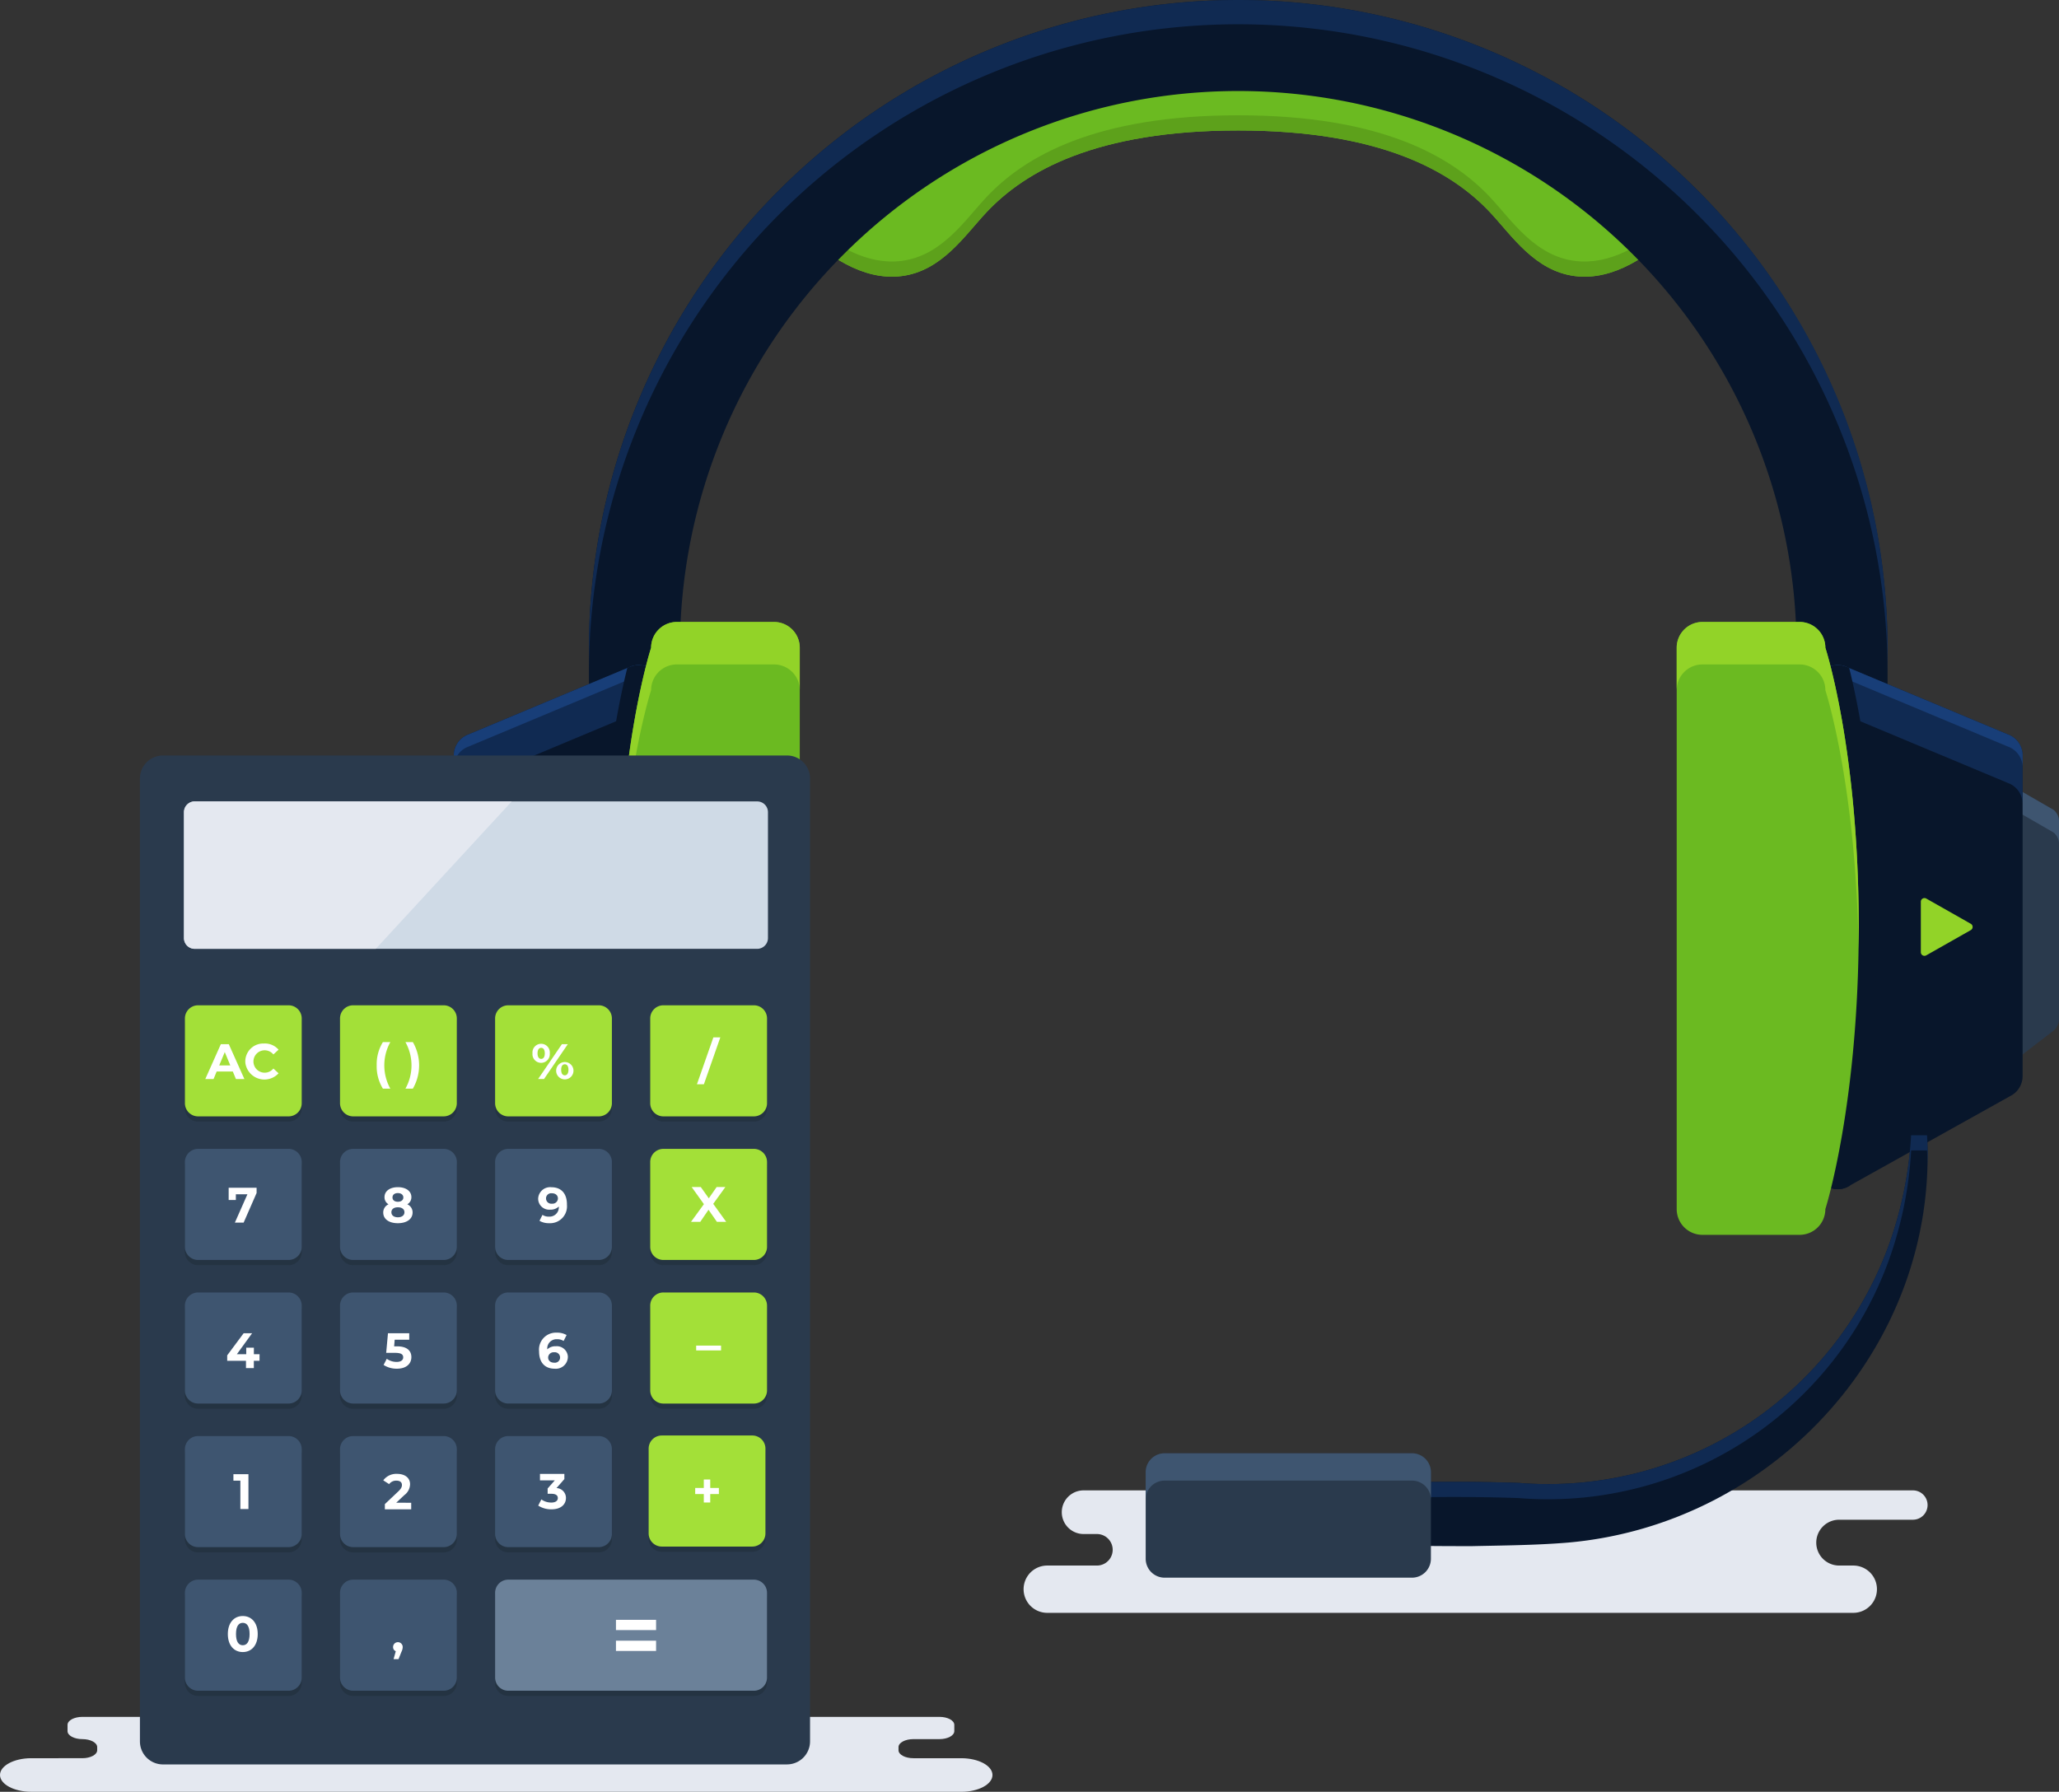 <svg xmlns="http://www.w3.org/2000/svg" xmlns:xlink="http://www.w3.org/1999/xlink" id="img_calculo_suporte" width="296.043" height="257.646" viewBox="0 0 296.043 257.646"><rect x="0" y="0" width="296.043" height="257.646" fill="#333333" stroke="none"/><defs><clipPath id="clip-path"><rect id="Ret&#xE2;ngulo_10800" data-name="Ret&#xE2;ngulo 10800" width="296.043" height="257.646" fill="none"></rect></clipPath><clipPath id="clip-path-3"><rect id="Ret&#xE2;ngulo_10796" data-name="Ret&#xE2;ngulo 10796" width="8.725" height="75.399" fill="none"></rect></clipPath></defs><g id="Grupo_5278" data-name="Grupo 5278" clip-path="url(#clip-path)"><g id="Grupo_5277" data-name="Grupo 5277"><g id="Grupo_5276" data-name="Grupo 5276" clip-path="url(#clip-path)"><path id="Caminho_11857" data-name="Caminho 11857" d="M368.323,517.673h-4.181a3.138,3.138,0,0,0,0,6.277h1.914a2.266,2.266,0,1,1,0,4.533h-7.142a3.4,3.4,0,1,0,0,6.8H474.809a3.4,3.4,0,1,0,0-6.8h-2.031a3.295,3.295,0,1,1,0-6.59h10.6a2.11,2.11,0,0,0,0-4.22Z" transform="translate(-208.341 -303.369)" fill="#e4e8f0"></path><path id="Caminho_11858" data-name="Caminho 11858" d="M378.209,17.7l-37.083-6.108L304.043,17.7,278.3,39.949c3.623,3.49,8.786,7.242,14.4,6.544,5.8-.722,9.083-5.823,12.216-9.162,5.53-5.894,15.728-11.782,36.21-11.779s30.68,5.885,36.21,11.779c3.133,3.339,6.419,8.44,12.216,9.162,5.611.7,10.774-3.054,14.4-6.544Z" transform="translate(-163.093 -6.793)" fill="#6bba21"></path><path id="Caminho_11859" data-name="Caminho 11859" d="M389.552,60.986c-5.8-.722-9.083-5.823-12.216-9.162-5.53-5.894-15.728-11.782-36.21-11.779s-30.681,5.885-36.21,11.779c-3.133,3.339-6.418,8.44-12.216,9.162-5.009.623-9.659-2.3-13.177-5.417l-1.22,1.054c3.623,3.49,8.786,7.242,14.4,6.544,5.8-.722,9.083-5.823,12.216-9.162,5.529-5.894,15.728-11.782,36.21-11.779s30.68,5.885,36.21,11.779c3.133,3.339,6.418,8.44,12.216,9.162,5.611.7,10.774-3.054,14.4-6.544l-1.22-1.054c-3.518,3.117-8.169,6.04-13.177,5.417" transform="translate(-163.093 -23.467)" fill="#5da11b"></path><path id="Caminho_11860" data-name="Caminho 11860" d="M391.256,114.254H378.168V93.36a80.273,80.273,0,0,0-160.546,0v20.894H204.534V93.36a93.361,93.361,0,0,1,186.722,0Z" transform="translate(-119.862 0.001)" fill="#08162b"></path><path id="Caminho_11861" data-name="Caminho 11861" d="M363.911,27.345A93.361,93.361,0,0,0,204.534,93.361v3.49a93.361,93.361,0,0,1,186.722,0v-3.49a92.749,92.749,0,0,0-27.345-66.016" transform="translate(-119.862)" fill="#102a52"></path><path id="Caminho_11862" data-name="Caminho 11862" d="M156.018,312.329l-10.352-7.97a2.289,2.289,0,0,1-.674-1.774V274.55a2.151,2.151,0,0,1,.779-1.844l10.351-5.978c.747-.431,1.521.509,1.521,1.844v41.983c0,1.417-.864,2.36-1.626,1.773" transform="translate(-84.969 -156.248)" fill="#2a3a4d"></path><path id="Caminho_11863" data-name="Caminho 11863" d="M156.122,266.728l-10.351,5.977a2.152,2.152,0,0,0-.779,1.844v3.25a2.151,2.151,0,0,1,.779-1.844l10.351-5.977c.746-.431,1.521.508,1.521,1.844v-3.25c0-1.335-.775-2.275-1.521-1.844" transform="translate(-84.969 -156.247)" fill="#3e5570"></path><path id="Caminho_11864" data-name="Caminho 11864" d="M182.931,306.083l-23.479-13.1a3.209,3.209,0,0,1-1.814-2.914V244a3.2,3.2,0,0,1,2.1-3.03l23.479-9.822a3.111,3.111,0,0,1,4.092,3.03v68.99a3.1,3.1,0,0,1-4.374,2.914" transform="translate(-92.38 -135.357)" fill="#08162b"></path><path id="Caminho_11865" data-name="Caminho 11865" d="M183.213,231.148l-23.479,9.822a3.2,3.2,0,0,0-2.1,3.03v6.98a3.2,3.2,0,0,1,2.1-3.03l23.479-9.822a3.111,3.111,0,0,1,4.092,3.03v-6.98a3.111,3.111,0,0,0-4.092-3.03" transform="translate(-92.38 -135.357)" fill="#102a52"></path><path id="Caminho_11866" data-name="Caminho 11866" d="M183.213,231.148l-23.479,9.822a3.2,3.2,0,0,0-2.1,3.03v1.745a3.2,3.2,0,0,1,2.1-3.03l23.479-9.823a3.111,3.111,0,0,1,4.092,3.03v-1.745a3.111,3.111,0,0,0-4.092-3.03" transform="translate(-92.38 -135.357)" fill="#183e78"></path><g id="Grupo_5272" data-name="Grupo 5272" transform="translate(86.199 95.617)" style="mix-blend-mode: multiply;isolation: isolate"><g id="Grupo_5271" data-name="Grupo 5271"><g id="Grupo_5270" data-name="Grupo 5270" clip-path="url(#clip-path-3)"><path id="Caminho_11867" data-name="Caminho 11867" d="M212.857,231.148l-.633.224c-1.364,5.425-4,18.354-4,37.3,0,18.5,2.512,31.448,3.9,37.2l.451.212a3.1,3.1,0,0,0,4.374-2.914V234.178a3.111,3.111,0,0,0-4.092-3.03" transform="translate(-208.223 -230.974)" fill="#08162b"></path></g></g></g><path id="Caminho_11868" data-name="Caminho 11868" d="M237.02,304.164H223.046a3.7,3.7,0,0,1-3.7-3.7s-4.8-14.983-4.8-40.542,4.8-40.181,4.8-40.181a3.7,3.7,0,0,1,3.7-3.7H237.02a3.7,3.7,0,0,1,3.7,3.7v80.723a3.7,3.7,0,0,1-3.7,3.7" transform="translate(-125.729 -126.604)" fill="#6bba21"></path><path id="Caminho_11869" data-name="Caminho 11869" d="M237.02,216.038H223.046a3.7,3.7,0,0,0-3.7,3.7s-4.8,14.622-4.8,40.181c0,1.038.011,2.052.026,3.055.359-23.663,4.773-37.128,4.773-37.128a3.7,3.7,0,0,1,3.7-3.7H237.02a3.7,3.7,0,0,1,3.7,3.7v-6.108a3.7,3.7,0,0,0-3.7-3.7" transform="translate(-125.729 -126.604)" fill="#92d328"></path><path id="Caminho_11870" data-name="Caminho 11870" d="M686.188,312.329l10.351-7.97a2.289,2.289,0,0,0,.674-1.774V274.55a2.151,2.151,0,0,0-.779-1.844l-10.351-5.978c-.746-.431-1.521.509-1.521,1.844v41.983c0,1.417.864,2.36,1.626,1.773" transform="translate(-401.17 -156.248)" fill="#2a3a4d"></path><path id="Caminho_11871" data-name="Caminho 11871" d="M686.083,266.728l10.351,5.977a2.152,2.152,0,0,1,.779,1.844v3.25a2.151,2.151,0,0,0-.779-1.844l-10.351-5.977c-.746-.431-1.521.508-1.521,1.844v-3.25c0-1.335.775-2.275,1.521-1.844" transform="translate(-401.17 -156.247)" fill="#3e5570"></path><path id="Caminho_11872" data-name="Caminho 11872" d="M635.189,306.083l23.479-13.1a3.209,3.209,0,0,0,1.814-2.914V244a3.2,3.2,0,0,0-2.1-3.03l-23.479-9.822a3.111,3.111,0,0,0-4.092,3.03v68.99a3.1,3.1,0,0,0,4.374,2.914" transform="translate(-369.673 -135.357)" fill="#08162b"></path><path id="Caminho_11873" data-name="Caminho 11873" d="M634.907,231.148l23.479,9.822a3.2,3.2,0,0,1,2.1,3.03v6.98a3.2,3.2,0,0,0-2.1-3.03l-23.479-9.822a3.111,3.111,0,0,0-4.092,3.03v-6.98a3.111,3.111,0,0,1,4.092-3.03" transform="translate(-369.673 -135.357)" fill="#102a52"></path><path id="Caminho_11874" data-name="Caminho 11874" d="M634.907,231.148l23.479,9.822a3.2,3.2,0,0,1,2.1,3.03v1.745a3.2,3.2,0,0,0-2.1-3.03l-23.479-9.823a3.111,3.111,0,0,0-4.092,3.03v-1.745a3.111,3.111,0,0,1,4.092-3.03" transform="translate(-369.673 -135.357)" fill="#183e78"></path><g id="Grupo_5275" data-name="Grupo 5275" transform="translate(261.142 95.617)" style="mix-blend-mode: multiply;isolation: isolate"><g id="Grupo_5274" data-name="Grupo 5274"><g id="Grupo_5273" data-name="Grupo 5273" clip-path="url(#clip-path-3)"><path id="Caminho_11875" data-name="Caminho 11875" d="M634.907,231.148l.633.224c1.364,5.425,4,18.354,4,37.3,0,18.5-2.512,31.448-3.9,37.2l-.451.212a3.1,3.1,0,0,1-4.374-2.914V234.178a3.111,3.111,0,0,1,4.092-3.03" transform="translate(-630.815 -230.974)" fill="#08162b"></path></g></g></g><path id="Caminho_11876" data-name="Caminho 11876" d="M586.04,304.164h13.974a3.7,3.7,0,0,0,3.7-3.7s4.8-14.983,4.8-40.542-4.8-40.181-4.8-40.181a3.7,3.7,0,0,0-3.7-3.7H586.04a3.7,3.7,0,0,0-3.7,3.7v80.723a3.7,3.7,0,0,0,3.7,3.7" transform="translate(-341.265 -126.604)" fill="#6bba21"></path><path id="Caminho_11877" data-name="Caminho 11877" d="M586.04,216.038h13.974a3.7,3.7,0,0,1,3.7,3.7s4.8,14.622,4.8,40.181c0,1.038-.011,2.052-.026,3.055-.359-23.663-4.773-37.128-4.773-37.128a3.7,3.7,0,0,0-3.7-3.7H586.04a3.7,3.7,0,0,0-3.7,3.7v-6.108a3.7,3.7,0,0,1,3.7-3.7" transform="translate(-341.265 -126.604)" fill="#92d328"></path><path id="Caminho_11878" data-name="Caminho 11878" d="M667.135,312.461v7.262a.521.521,0,0,0,.779.453l6.405-3.631a.521.521,0,0,0,0-.907l-6.405-3.631a.521.521,0,0,0-.778.454" transform="translate(-390.958 -182.804)" fill="#92d328"></path><path id="Caminho_11879" data-name="Caminho 11879" d="M182.437,319.723v-7.262a.521.521,0,0,0-.779-.453l-6.405,3.631a.521.521,0,0,0,0,.907l6.405,3.631a.521.521,0,0,0,.778-.454" transform="translate(-102.548 -182.804)" fill="#92d328"></path><path id="Caminho_11880" data-name="Caminho 11880" d="M557.192,394.329c1.674,30.038-21.829,55.936-51.609,58.57-4.558.382-9.359.411-13.926.514-3.945-.008-9.747,0-13.648-.266v-8.725l1.706-.093c5.941-.225,12.831-.216,18.766-.011a52.127,52.127,0,0,0,54.128-36.941,55.631,55.631,0,0,0,2.3-13.048Z" transform="translate(-280.125 -231.087)" fill="#08162b"></path><path id="Caminho_11881" data-name="Caminho 11881" d="M498.48,446.5a52.127,52.127,0,0,0,54.129-36.941,55.646,55.646,0,0,0,2.3-13.048h2.287c.038.68.058,1.357.071,2.033q.047-2.092-.071-4.215H554.9a55.646,55.646,0,0,1-2.3,13.048,52.128,52.128,0,0,1-54.129,36.941c-5.935-.2-12.825-.214-18.766.011l-1.706.092V446.6l1.706-.092c5.941-.225,12.831-.216,18.766-.011" transform="translate(-280.125 -231.087)" fill="#102a52"></path><path id="Caminho_11882" data-name="Caminho 11882" d="M436.2,522.679H400.639a2.724,2.724,0,0,1-2.724-2.724V507.516a2.724,2.724,0,0,1,2.724-2.724H436.2a2.724,2.724,0,0,1,2.724,2.724v12.439a2.724,2.724,0,0,1-2.724,2.724" transform="translate(-233.188 -295.821)" fill="#2a3a4d"></path><path id="Caminho_11883" data-name="Caminho 11883" d="M436.2,504.792H400.639a2.724,2.724,0,0,0-2.724,2.724v3.927a2.724,2.724,0,0,1,2.724-2.724H436.2a2.724,2.724,0,0,1,2.724,2.724v-3.927a2.724,2.724,0,0,0-2.724-2.724" transform="translate(-233.188 -295.821)" fill="#3e5570"></path><path id="Caminho_11884" data-name="Caminho 11884" d="M4.491,607.119H138.207c2.481,0,4.491-1.081,4.491-2.415s-2.01-2.415-4.491-2.415H131.32c-1.177,0-2.132-.513-2.132-1.146v-.453c0-.633.954-1.146,2.132-1.146h3.758c1.177,0,2.132-.513,2.132-1.147v-.906c0-.633-.955-1.146-2.132-1.146H11.842c-1.177,0-2.132.513-2.132,1.146v.906c0,.633.954,1.147,2.132,1.147s2.132.513,2.132,1.146v.453c0,.633-.955,1.146-2.132,1.146H4.491C2.011,602.289,0,603.37,0,604.7s2.011,2.415,4.491,2.415" transform="translate(0 -349.472)" fill="#e4e8f0"></path><path id="Caminho_11885" data-name="Caminho 11885" d="M141.651,407.489H51.9a3.314,3.314,0,0,1-3.3-3.3V265.711a3.314,3.314,0,0,1,3.3-3.3H141.65a3.314,3.314,0,0,1,3.3,3.3V404.185a3.314,3.314,0,0,1-3.3,3.3" transform="translate(-28.481 -153.778)" fill="#2a3a4d"></path><path id="Caminho_11886" data-name="Caminho 11886" d="M146.317,299.565H65.443a1.55,1.55,0,0,1-1.546-1.546V279.913a1.55,1.55,0,0,1,1.546-1.546h80.874a1.55,1.55,0,0,1,1.546,1.546v18.106a1.55,1.55,0,0,1-1.546,1.546" transform="translate(-37.445 -163.13)" fill="#cfdae6"></path><path id="Caminho_11887" data-name="Caminho 11887" d="M66.114,351H79.127a1.891,1.891,0,0,1,1.891,1.891h0v12.19a1.891,1.891,0,0,1-1.891,1.891H66.114a1.892,1.892,0,0,1-1.891-1.891v-12.19A1.892,1.892,0,0,1,66.114,351" transform="translate(-37.636 -205.693)" fill="#243342"></path><path id="Caminho_11888" data-name="Caminho 11888" d="M119.982,351h13.012a1.891,1.891,0,0,1,1.891,1.891h0v12.19A1.891,1.891,0,0,1,133,366.97H119.982a1.892,1.892,0,0,1-1.891-1.891v-12.19A1.892,1.892,0,0,1,119.982,351" transform="translate(-69.204 -205.693)" fill="#243342"></path><path id="Caminho_11889" data-name="Caminho 11889" d="M173.852,351H186.86a1.891,1.891,0,0,1,1.891,1.891h0v12.19a1.891,1.891,0,0,1-1.89,1.892h-13.01a1.893,1.893,0,0,1-1.893-1.892V352.888A1.892,1.892,0,0,1,173.852,351" transform="translate(-100.772 -205.693)" fill="#243342"></path><path id="Caminho_11890" data-name="Caminho 11890" d="M227.72,351h13.015a1.891,1.891,0,0,1,1.891,1.891h0v12.19a1.891,1.891,0,0,1-1.891,1.891H227.72a1.892,1.892,0,0,1-1.891-1.891v-12.19A1.892,1.892,0,0,1,227.72,351" transform="translate(-132.341 -205.693)" fill="#243342"></path><path id="Caminho_11891" data-name="Caminho 11891" d="M66.114,400.873H79.127a1.891,1.891,0,0,1,1.891,1.891h0v12.189a1.891,1.891,0,0,1-1.891,1.892H66.114a1.892,1.892,0,0,1-1.891-1.892V402.764a1.892,1.892,0,0,1,1.891-1.891" transform="translate(-37.636 -234.922)" fill="#243342"></path><path id="Caminho_11892" data-name="Caminho 11892" d="M119.983,400.873H133a1.891,1.891,0,0,1,1.891,1.891h0v12.189a1.891,1.891,0,0,1-1.89,1.892H119.983a1.892,1.892,0,0,1-1.891-1.892V402.764a1.892,1.892,0,0,1,1.891-1.891" transform="translate(-69.205 -234.922)" fill="#243342"></path><path id="Caminho_11893" data-name="Caminho 11893" d="M173.852,400.873H186.86a1.891,1.891,0,0,1,1.891,1.891h0v12.189a1.891,1.891,0,0,1-1.889,1.893h-13.01a1.893,1.893,0,0,1-1.893-1.892h0V402.764a1.892,1.892,0,0,1,1.893-1.891" transform="translate(-100.772 -234.922)" fill="#243342"></path><path id="Caminho_11894" data-name="Caminho 11894" d="M227.72,400.873h13.015a1.891,1.891,0,0,1,1.891,1.891h0v12.189a1.892,1.892,0,0,1-1.891,1.892H227.72a1.892,1.892,0,0,1-1.891-1.892V402.764a1.892,1.892,0,0,1,1.891-1.891" transform="translate(-132.341 -234.922)" fill="#243342"></path><path id="Caminho_11895" data-name="Caminho 11895" d="M66.114,450.749H79.127a1.891,1.891,0,0,1,1.89,1.89v12.19a1.89,1.89,0,0,1-1.89,1.891H66.114a1.892,1.892,0,0,1-1.891-1.891v-12.19a1.892,1.892,0,0,1,1.891-1.891" transform="translate(-37.636 -264.15)" fill="#243342"></path><path id="Caminho_11896" data-name="Caminho 11896" d="M119.982,450.751h13.012a1.891,1.891,0,0,1,1.891,1.89v12.19a1.891,1.891,0,0,1-1.891,1.891H119.982a1.892,1.892,0,0,1-1.891-1.891v-12.19a1.892,1.892,0,0,1,1.891-1.89" transform="translate(-69.204 -264.151)" fill="#243342"></path><path id="Caminho_11897" data-name="Caminho 11897" d="M173.852,450.749H186.86a1.892,1.892,0,0,1,1.893,1.889h0v12.19a1.891,1.891,0,0,1-1.891,1.891H173.852a1.892,1.892,0,0,1-1.893-1.891v-12.19a1.892,1.892,0,0,1,1.893-1.891" transform="translate(-100.772 -264.15)" fill="#243342"></path><path id="Caminho_11898" data-name="Caminho 11898" d="M227.72,450.749h13.015a1.891,1.891,0,0,1,1.891,1.891h0v12.19a1.891,1.891,0,0,1-1.891,1.891H227.72a1.892,1.892,0,0,1-1.891-1.891V452.639a1.892,1.892,0,0,1,1.891-1.891" transform="translate(-132.341 -264.15)" fill="#243342"></path><path id="Caminho_11899" data-name="Caminho 11899" d="M227.174,500.425h13.012a1.891,1.891,0,0,1,1.891,1.891h0v12.19a1.892,1.892,0,0,1-1.891,1.891H227.174a1.892,1.892,0,0,1-1.891-1.891V502.314a1.892,1.892,0,0,1,1.891-1.889" transform="translate(-132.021 -293.262)" fill="#243342"></path><path id="Caminho_11900" data-name="Caminho 11900" d="M66.114,500.624H79.127a1.891,1.891,0,0,1,1.891,1.891h0v12.19a1.891,1.891,0,0,1-1.891,1.891H66.114a1.892,1.892,0,0,1-1.891-1.891v-12.19a1.892,1.892,0,0,1,1.891-1.891" transform="translate(-37.636 -293.378)" fill="#243342"></path><path id="Caminho_11901" data-name="Caminho 11901" d="M119.982,500.624h13.012a1.891,1.891,0,0,1,1.891,1.891h0v12.19A1.891,1.891,0,0,1,133,516.6H119.982a1.892,1.892,0,0,1-1.891-1.891v-12.19a1.892,1.892,0,0,1,1.891-1.891" transform="translate(-69.204 -293.378)" fill="#243342"></path><path id="Caminho_11902" data-name="Caminho 11902" d="M173.852,500.624H186.86a1.891,1.891,0,0,1,1.891,1.891h0v12.19a1.891,1.891,0,0,1-1.89,1.892h-13.01a1.893,1.893,0,0,1-1.893-1.892V502.515a1.892,1.892,0,0,1,1.893-1.891" transform="translate(-100.772 -293.378)" fill="#243342"></path><path id="Caminho_11903" data-name="Caminho 11903" d="M66.114,550.5H79.127a1.891,1.891,0,0,1,1.891,1.891h0v12.19a1.891,1.891,0,0,1-1.891,1.891H66.114a1.892,1.892,0,0,1-1.891-1.891v-12.19a1.892,1.892,0,0,1,1.891-1.891" transform="translate(-37.636 -322.607)" fill="#243342"></path><path id="Caminho_11904" data-name="Caminho 11904" d="M119.982,550.5h13.012a1.891,1.891,0,0,1,1.891,1.891h0v12.19a1.891,1.891,0,0,1-1.89,1.891H119.982a1.892,1.892,0,0,1-1.891-1.891v-12.19a1.892,1.892,0,0,1,1.891-1.891" transform="translate(-69.204 -322.607)" fill="#243342"></path><path id="Caminho_11905" data-name="Caminho 11905" d="M173.852,550.5h35.309a1.891,1.891,0,0,1,1.891,1.891v12.19a1.891,1.891,0,0,1-1.891,1.891H173.852a1.892,1.892,0,0,1-1.893-1.891v-12.19a1.892,1.892,0,0,1,1.893-1.891" transform="translate(-100.772 -322.607)" fill="#243342"></path><path id="Caminho_11906" data-name="Caminho 11906" d="M66.114,349.182H79.127a1.891,1.891,0,0,1,1.891,1.891h0v12.19a1.891,1.891,0,0,1-1.891,1.891H66.114a1.892,1.892,0,0,1-1.891-1.891v-12.19a1.892,1.892,0,0,1,1.891-1.891" transform="translate(-37.636 -204.629)" fill="#a3e038"></path><path id="Caminho_11907" data-name="Caminho 11907" d="M119.982,349.182h13.012a1.891,1.891,0,0,1,1.891,1.891h0v12.19a1.891,1.891,0,0,1-1.89,1.891H119.982a1.892,1.892,0,0,1-1.891-1.891v-12.19a1.892,1.892,0,0,1,1.891-1.891" transform="translate(-69.204 -204.629)" fill="#a3e038"></path><path id="Caminho_11908" data-name="Caminho 11908" d="M173.852,349.182H186.86a1.891,1.891,0,0,1,1.891,1.891h0v12.19a1.891,1.891,0,0,1-1.89,1.892h-13.01a1.893,1.893,0,0,1-1.893-1.892V351.073a1.892,1.892,0,0,1,1.893-1.891" transform="translate(-100.772 -204.629)" fill="#a3e038"></path><path id="Caminho_11909" data-name="Caminho 11909" d="M227.72,349.182h13.015a1.891,1.891,0,0,1,1.891,1.891h0v12.19a1.891,1.891,0,0,1-1.891,1.891H227.72a1.892,1.892,0,0,1-1.891-1.891v-12.19a1.892,1.892,0,0,1,1.891-1.891" transform="translate(-132.341 -204.629)" fill="#a3e038"></path><path id="Caminho_11910" data-name="Caminho 11910" d="M66.114,399.058H79.127a1.891,1.891,0,0,1,1.891,1.891h0v12.19a1.891,1.891,0,0,1-1.891,1.892H66.114a1.892,1.892,0,0,1-1.891-1.892v-12.19a1.892,1.892,0,0,1,1.891-1.891" transform="translate(-37.636 -233.858)" fill="#3e5570"></path><path id="Caminho_11911" data-name="Caminho 11911" d="M119.983,399.058H133a1.891,1.891,0,0,1,1.891,1.891h0v12.19a1.891,1.891,0,0,1-1.89,1.892H119.983a1.892,1.892,0,0,1-1.891-1.892v-12.19a1.892,1.892,0,0,1,1.891-1.891" transform="translate(-69.205 -233.858)" fill="#3e5570"></path><path id="Caminho_11912" data-name="Caminho 11912" d="M173.852,399.058H186.86a1.891,1.891,0,0,1,1.891,1.891h0v12.19a1.891,1.891,0,0,1-1.889,1.893h-13.01a1.893,1.893,0,0,1-1.893-1.892h0v-12.19a1.892,1.892,0,0,1,1.893-1.891" transform="translate(-100.772 -233.858)" fill="#3e5570"></path><path id="Caminho_11913" data-name="Caminho 11913" d="M227.72,399.058h13.015a1.891,1.891,0,0,1,1.891,1.891h0v12.19a1.892,1.892,0,0,1-1.891,1.892H227.72a1.892,1.892,0,0,1-1.891-1.892v-12.19a1.892,1.892,0,0,1,1.891-1.891" transform="translate(-132.341 -233.858)" fill="#a3e038"></path><path id="Caminho_11914" data-name="Caminho 11914" d="M66.114,448.934H79.127a1.891,1.891,0,0,1,1.89,1.89v12.19a1.89,1.89,0,0,1-1.89,1.891H66.114a1.892,1.892,0,0,1-1.891-1.891v-12.19a1.892,1.892,0,0,1,1.891-1.891" transform="translate(-37.636 -263.086)" fill="#3e5570"></path><path id="Caminho_11915" data-name="Caminho 11915" d="M119.982,448.936h13.012a1.891,1.891,0,0,1,1.891,1.89v12.19a1.891,1.891,0,0,1-1.891,1.891H119.982a1.892,1.892,0,0,1-1.891-1.891v-12.19a1.892,1.892,0,0,1,1.891-1.89" transform="translate(-69.204 -263.088)" fill="#3e5570"></path><path id="Caminho_11916" data-name="Caminho 11916" d="M173.852,448.934H186.86a1.892,1.892,0,0,1,1.893,1.889h0v12.19a1.891,1.891,0,0,1-1.891,1.891H173.852a1.892,1.892,0,0,1-1.893-1.891v-12.19a1.892,1.892,0,0,1,1.893-1.891" transform="translate(-100.772 -263.086)" fill="#3e5570"></path><path id="Caminho_11917" data-name="Caminho 11917" d="M227.72,448.934h13.015a1.891,1.891,0,0,1,1.891,1.891h0v12.19a1.891,1.891,0,0,1-1.891,1.891H227.72a1.892,1.892,0,0,1-1.891-1.891V450.824a1.892,1.892,0,0,1,1.891-1.891" transform="translate(-132.341 -263.086)" fill="#a3e038"></path><path id="Caminho_11918" data-name="Caminho 11918" d="M227.174,498.61h13.012a1.891,1.891,0,0,1,1.891,1.891h0v12.19a1.892,1.892,0,0,1-1.891,1.891H227.174a1.892,1.892,0,0,1-1.891-1.891V500.5a1.892,1.892,0,0,1,1.891-1.889" transform="translate(-132.021 -292.198)" fill="#a3e038"></path><path id="Caminho_11919" data-name="Caminho 11919" d="M66.114,498.809H79.127a1.891,1.891,0,0,1,1.891,1.891h0v12.19a1.891,1.891,0,0,1-1.891,1.891H66.114a1.892,1.892,0,0,1-1.891-1.891V500.7a1.892,1.892,0,0,1,1.891-1.891" transform="translate(-37.636 -292.315)" fill="#3e5570"></path><path id="Caminho_11920" data-name="Caminho 11920" d="M119.982,498.809h13.012a1.891,1.891,0,0,1,1.891,1.891h0v12.19a1.891,1.891,0,0,1-1.89,1.891H119.982a1.892,1.892,0,0,1-1.891-1.891V500.7a1.892,1.892,0,0,1,1.891-1.891" transform="translate(-69.204 -292.315)" fill="#3e5570"></path><path id="Caminho_11921" data-name="Caminho 11921" d="M173.852,498.809H186.86a1.891,1.891,0,0,1,1.891,1.891h0v12.19a1.891,1.891,0,0,1-1.89,1.892h-13.01a1.893,1.893,0,0,1-1.893-1.892V500.7a1.892,1.892,0,0,1,1.893-1.891" transform="translate(-100.772 -292.315)" fill="#3e5570"></path><path id="Caminho_11922" data-name="Caminho 11922" d="M66.114,548.686H79.127a1.891,1.891,0,0,1,1.891,1.891h0v12.19a1.891,1.891,0,0,1-1.891,1.891H66.114a1.892,1.892,0,0,1-1.891-1.891v-12.19a1.892,1.892,0,0,1,1.891-1.891" transform="translate(-37.636 -321.544)" fill="#3e5570"></path><path id="Caminho_11923" data-name="Caminho 11923" d="M119.982,548.686h13.012a1.891,1.891,0,0,1,1.891,1.891h0v12.19a1.891,1.891,0,0,1-1.89,1.891H119.982a1.892,1.892,0,0,1-1.891-1.891v-12.19a1.892,1.892,0,0,1,1.891-1.891" transform="translate(-69.204 -321.544)" fill="#3e5570"></path><path id="Caminho_11924" data-name="Caminho 11924" d="M173.852,548.686h35.309a1.891,1.891,0,0,1,1.891,1.891v12.19a1.891,1.891,0,0,1-1.891,1.891H173.852a1.892,1.892,0,0,1-1.893-1.891v-12.19a1.892,1.892,0,0,1,1.893-1.891" transform="translate(-100.772 -321.544)" fill="#6b8199"></path><path id="Caminho_11925" data-name="Caminho 11925" d="M213.93,562.638H219.7v1.478H213.93Zm0,3H219.7v1.478H213.93Z" transform="translate(-125.368 -329.72)" fill="#fff"></path><path id="Caminho_11926" data-name="Caminho 11926" d="M75.265,366.626H72.938l-.443,1.077H71.307l2.233-5.011h1.145l2.241,5.011H75.708Zm-.364-.879-.794-1.918-.8,1.918Z" transform="translate(-41.788 -212.547)" fill="#fff"></path><path id="Caminho_11927" data-name="Caminho 11927" d="M85.2,365.063a2.578,2.578,0,0,1,2.56-2.6c.053,0,.107,0,.161,0a2.588,2.588,0,0,1,2.062.888l-.745.687a1.611,1.611,0,1,0-1.26,2.622,1.6,1.6,0,0,0,1.26-.6l.745.687a2.763,2.763,0,0,1-4.779-1.534c0-.054,0-.109,0-.163" transform="translate(-49.932 -212.415)" fill="#fff"></path><path id="Caminho_11928" data-name="Caminho 11928" d="M130.828,365.309a6.063,6.063,0,0,1,.895-3.35h1.067a6.908,6.908,0,0,0,0,6.7h-1.067a6.1,6.1,0,0,1-.895-3.35" transform="translate(-76.667 -212.117)" fill="#fff"></path><path id="Caminho_11929" data-name="Caminho 11929" d="M140.807,368.661a6.858,6.858,0,0,0,0-6.7h1.066a6.668,6.668,0,0,1,0,6.7Z" transform="translate(-82.516 -212.119)" fill="#fff"></path><path id="Caminho_11930" data-name="Caminho 11930" d="M184.936,363.931a1.249,1.249,0,0,1,2.485-.259,1.29,1.29,0,0,1,0,.259,1.25,1.25,0,0,1-2.485.27,1.283,1.283,0,0,1,0-.27m1.768,0c0-.536-.207-.794-.522-.794s-.522.266-.522.794.215.795.522.795.522-.258.522-.795m2.46-1.324h.852l-3.421,5.011h-.85Zm-.821,3.686a1.246,1.246,0,1,1-.007.136,1.25,1.25,0,0,1,.007-.136m1.762,0c0-.527-.209-.794-.524-.794s-.522.258-.522.794.214.795.522.795.524-.265.524-.795" transform="translate(-108.373 -212.465)" fill="#fff"></path><path id="Caminho_11931" data-name="Caminho 11931" d="M83.438,412.561v.752l-1.862,4.257h-1.26l1.8-4.067h-1.66v.817H79.422v-1.758Z" transform="translate(-46.544 -241.771)" fill="#fff"></path><path id="Caminho_11932" data-name="Caminho 11932" d="M137.32,416c0,.944-.845,1.537-2.119,1.537s-2.1-.591-2.1-1.537a1.272,1.272,0,0,1,.761-1.181,1.159,1.159,0,0,1-.579-1.031c0-.879.787-1.431,1.925-1.431s1.94.551,1.94,1.431a1.165,1.165,0,0,1-.586,1.031,1.269,1.269,0,0,1,.76,1.181m-1.172-.036c0-.443-.364-.715-.944-.715s-.931.272-.931.715.358.723.931.723.944-.279.944-.724m-1.718-2.126c0,.38.3.615.773.615s.787-.234.787-.615-.316-.63-.787-.63-.773.234-.773.63" transform="translate(-77.999 -241.65)" fill="#fff"></path><path id="Caminho_11933" data-name="Caminho 11933" d="M191.037,414.822a2.432,2.432,0,0,1-2.554,2.7,2.682,2.682,0,0,1-1.39-.343l.429-.852a1.627,1.627,0,0,0,.937.251,1.336,1.336,0,0,0,1.414-1.253,1.307,1.307,0,0,0,0-.2,1.711,1.711,0,0,1-1.244.451,1.59,1.59,0,0,1-1.721-1.446c0-.038,0-.076-.006-.114a1.724,1.724,0,0,1,1.773-1.674c.042,0,.085,0,.128.009,1.388,0,2.24.867,2.24,2.484m-1.3-.873c0-.429-.323-.744-.875-.744a.748.748,0,0,0-.831.655.709.709,0,0,0,0,.089.755.755,0,0,0,.751.76.689.689,0,0,0,.1-.006.778.778,0,0,0,.855-.693c0-.019,0-.039,0-.059" transform="translate(-109.527 -241.636)" fill="#fff"></path><path id="Caminho_11934" data-name="Caminho 11934" d="M83.559,467.061h-.817v1.054H81.612v-1.054h-2.7v-.782l2.362-3.178h1.217l-2.19,3.014h1.347v-.938h1.1v.938h.815Z" transform="translate(-46.245 -271.389)" fill="#fff"></path><path id="Caminho_11935" data-name="Caminho 11935" d="M137.222,466.533c0,.889-.652,1.662-2.084,1.662a3.469,3.469,0,0,1-1.91-.538l.458-.888a2.4,2.4,0,0,0,1.424.451c.58,0,.937-.245.937-.651s-.258-.652-1.167-.652H133.6l.258-2.82h3.056v.93h-2.091l-.079.953h.41c1.482,0,2.068.666,2.068,1.553" transform="translate(-78.075 -271.387)" fill="#fff"></path><path id="Caminho_11936" data-name="Caminho 11936" d="M191.368,466.406a1.722,1.722,0,0,1-1.767,1.676c-.043,0-.087,0-.13-.008-1.382,0-2.241-.867-2.241-2.484a2.44,2.44,0,0,1,2.556-2.7,2.7,2.7,0,0,1,1.4.344l-.429.852a1.647,1.647,0,0,0-.937-.251,1.33,1.33,0,0,0-1.411,1.454,1.689,1.689,0,0,1,1.239-.444,1.589,1.589,0,0,1,1.719,1.447c0,.038,0,.076.006.113m-1.123.059a.755.755,0,0,0-.754-.758.705.705,0,0,0-.1.006.784.784,0,0,0-.862.7q0,.027,0,.055c0,.429.322.744.879.744a.749.749,0,0,0,.832-.656.689.689,0,0,0,.005-.088" transform="translate(-109.721 -271.265)" fill="#fff"></path><path id="Caminho_11937" data-name="Caminho 11937" d="M83.226,512.052v5.01h-1.16v-4.08h-1v-.93Z" transform="translate(-47.505 -300.075)" fill="#fff"></path><path id="Caminho_11938" data-name="Caminho 11938" d="M137.13,516.09v.946h-3.787v-.752l1.933-1.826c.443-.422.522-.68.522-.923,0-.394-.272-.623-.8-.623a1.232,1.232,0,0,0-1.039.5l-.845-.545a2.328,2.328,0,0,1,1.992-.93c1.116,0,1.861.572,1.861,1.482a2,2,0,0,1-.838,1.582l-1.154,1.088Z" transform="translate(-78.008 -300.006)" fill="#fff"></path><path id="Caminho_11939" data-name="Caminho 11939" d="M190.916,515.429c0,.845-.652,1.617-2.076,1.617a3.441,3.441,0,0,1-1.911-.537l.451-.888a2.435,2.435,0,0,0,1.432.451c.58,0,.937-.234.937-.645,0-.38-.279-.615-.937-.615h-.527v-.765l1.03-1.166h-2.133v-.931h3.507v.75l-1.131,1.289a1.423,1.423,0,0,1,1.36,1.439" transform="translate(-109.545 -300.017)" fill="#fff"></path><path id="Caminho_11940" data-name="Caminho 11940" d="M79.134,563.906c0-1.653.917-2.591,2.148-2.591s2.148.937,2.148,2.591-.909,2.591-2.148,2.591-2.148-.937-2.148-2.591m3.128,0c0-1.138-.4-1.611-.981-1.611s-.973.472-.973,1.611.4,1.611.973,1.611.981-.472.981-1.611" transform="translate(-46.375 -328.944)" fill="#fff"></path><path id="Caminho_11941" data-name="Caminho 11941" d="M137.914,571.092a1.668,1.668,0,0,1-.193.715l-.41,1.031H136.6l.315-1.138a.621.621,0,0,1-.387-.608.691.691,0,0,1,1.382,0" transform="translate(-80.01 -334.269)" fill="#fff"></path><path id="Caminho_11942" data-name="Caminho 11942" d="M244.42,360.333h1l-2.363,6.743h-1Z" transform="translate(-141.852 -211.164)" fill="#fff"></path><path id="Caminho_11943" data-name="Caminho 11943" d="M243.723,417.311l-1.21-1.739-1.188,1.739h-1.331l1.855-2.548-1.761-2.46H241.4l1.154,1.623,1.13-1.624h1.253l-1.748,2.419,1.868,2.591Z" transform="translate(-140.642 -241.618)" fill="#fff"></path><rect id="Ret&#xE2;ngulo_10798" data-name="Ret&#xE2;ngulo 10798" width="3.579" height="0.693" transform="translate(100.095 193.487)" fill="#fff"></rect><path id="Caminho_11944" data-name="Caminho 11944" d="M244.858,515.99h-1.245v1.217h-.924V515.99h-1.238v-.873h1.238V513.9h.924v1.217h1.245Z" transform="translate(-141.496 -301.158)" fill="#fff"></path><path id="Caminho_11945" data-name="Caminho 11945" d="M111.022,278.367H65.443a1.55,1.55,0,0,0-1.546,1.546v18.106a1.55,1.55,0,0,0,1.546,1.546H91.476Z" transform="translate(-37.445 -163.13)" fill="#e4e8f0"></path></g></g></g></svg>